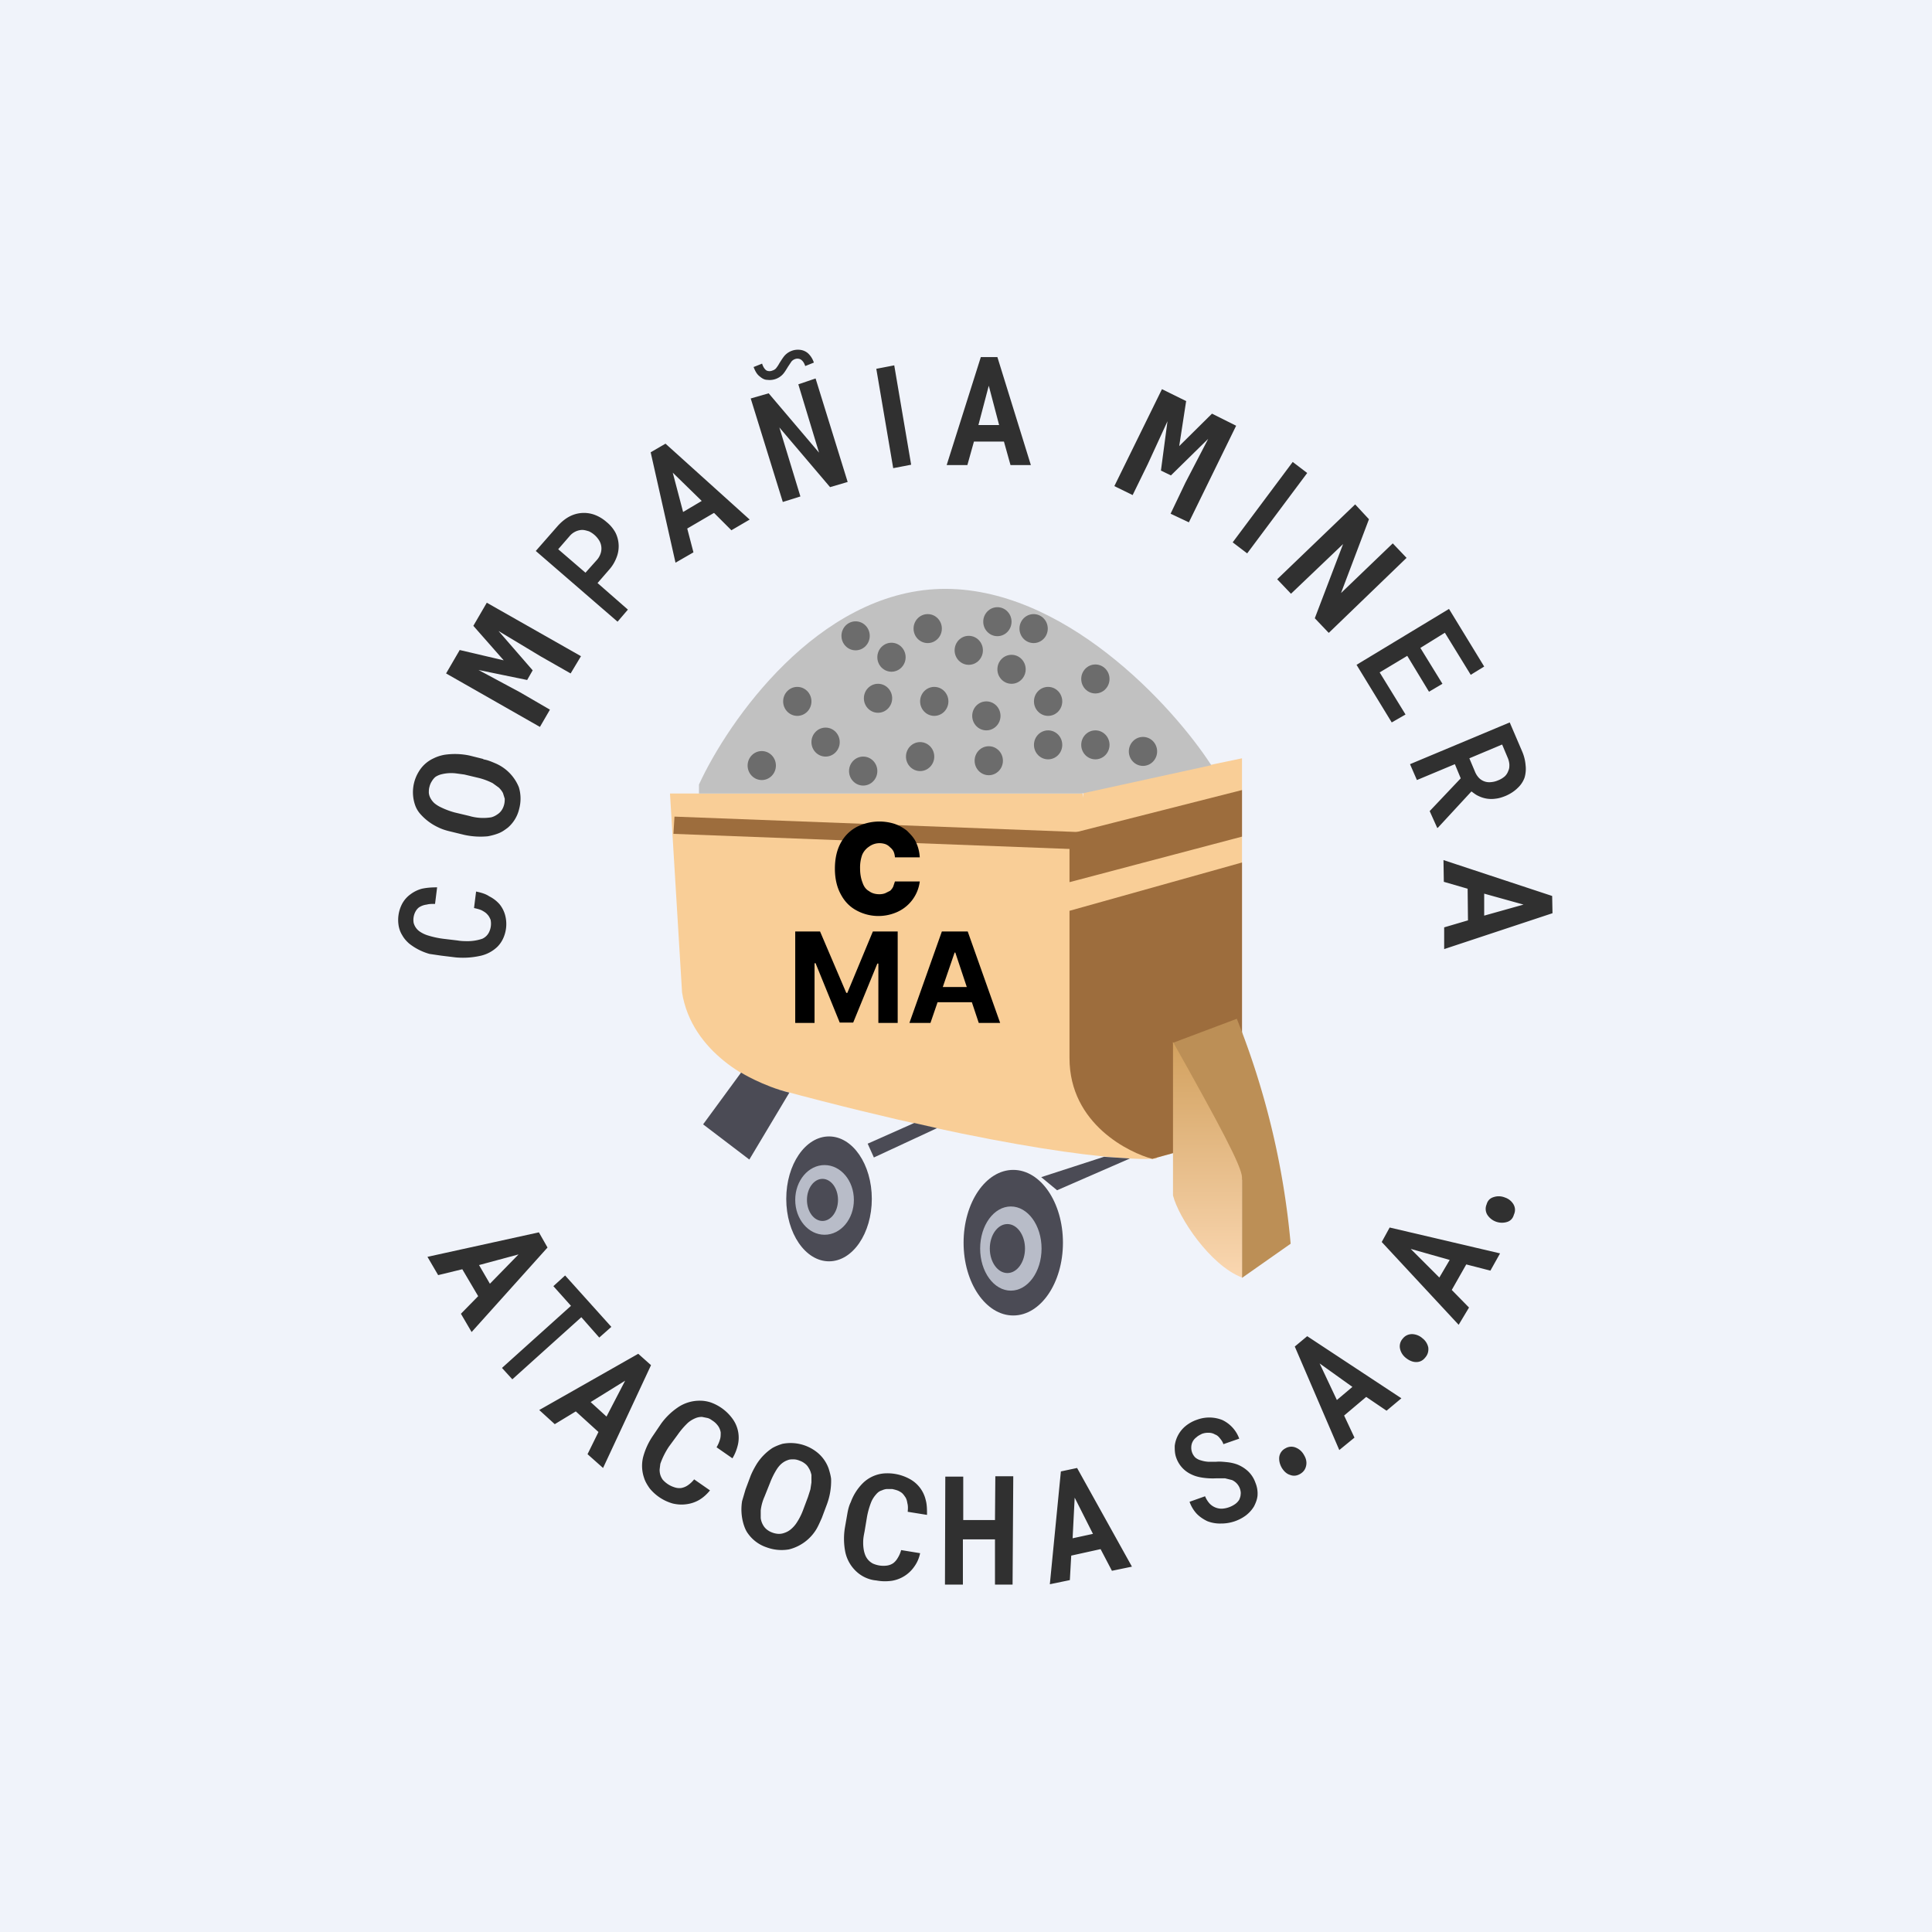 <!-- by TradingView --><svg width="56" height="56" viewBox="0 0 56 56" xmlns="http://www.w3.org/2000/svg"><path fill="#F0F3FA" d="M0 0h56v56H0z"/><path d="m36 21.98-4.6.96c0 1.78.05 5.82.05 7.73 0 1.92 1.3 2.75 1.95 2.92l2.6-.72V21.98Z" fill="#F9CE97"/><path d="M31.38 23H19.42l.35 5.77c.28 1.74 2.03 2.62 2.86 2.83 6.51 1.75 9.99 2.07 10.9 1.98L31.38 23Z" fill="#F9CE97"/><path d="m31.32 24.62-11.8-.45.03-.5 11.79.45-.02.5Z" fill="#9D6D3D"/><path d="m36 22.9-5 1.27v1.4l5-1.32V22.9ZM36 25l-5 1.4v4.27c0 1.92 1.75 2.75 2.4 2.92l2.6-.72V25Z" fill="#9D6D3D"/><path d="M26.66 24.85h-.72a.5.5 0 0 0-.04-.17.37.37 0 0 0-.1-.12.37.37 0 0 0-.13-.09.53.53 0 0 0-.18-.03.51.51 0 0 0-.3.1.54.54 0 0 0-.2.24 1.1 1.1 0 0 0-.06.4c0 .16.03.3.07.4.04.12.1.2.19.25.08.06.18.09.3.09.06 0 .12-.01.17-.03l.14-.07a.38.38 0 0 0 .09-.12l.05-.15h.72a1.12 1.12 0 0 1-.69.9 1.33 1.33 0 0 1-1.16-.07c-.18-.1-.33-.25-.44-.46-.11-.2-.17-.45-.17-.74 0-.3.06-.55.17-.75.11-.2.26-.35.46-.46a1.46 1.46 0 0 1 1.1-.09c.14.05.26.12.36.2.1.1.2.2.26.33s.1.27.11.44ZM23.06 27h.71l.76 1.78h.03L25.3 27h.72v2.65h-.56v-1.72h-.03l-.7 1.71h-.39l-.7-1.72h-.03v1.73h-.56V27ZM26.98 29.65h-.62L27.3 27h.75l.94 2.65h-.62l-.68-2.04h-.02l-.7 2.04Zm-.04-1.04h1.47v.44h-1.47v-.44Z"/><path d="m20.38 32.59 1.1-1.5s.63.39 1.4.58l-1.16 1.94-1.34-1.02ZM25.33 33.55l1.83-.85-.66-.15-1.35.6.18.4ZM30.64 34.5l2.11-.92-.75-.05-1.82.59.46.38Z" fill="#4B4B55"/><ellipse cx="24.03" cy="34.75" rx="1.24" ry="1.81" fill="#4B4B55"/><ellipse cx="23.9" cy="34.78" rx=".85" ry="1.01" fill="#B8BCC8"/><ellipse cx="23.84" cy="34.78" rx=".45" ry=".61" fill="#4B4B55"/><ellipse cx="29.37" cy="36.02" rx="1.44" ry="2.11" fill="#4B4B55"/><path d="M27.26 17.07c-3.56.1-6.15 3.82-7 5.67V23h11.1l3.75-.82c-1.12-1.73-4.3-5.2-7.85-5.11Z" fill="#C1C1C1"/><ellipse cx="28.08" cy="18.85" rx=".41" ry=".42" fill="#6C6C6C"/><ellipse cx="29.3" cy="36.19" rx=".89" ry="1.22" fill="#B8BCC8"/><ellipse cx="29.2" cy="36.19" rx=".51" ry=".71" fill="#4B4B55"/><ellipse cx="29.32" cy="19.4" rx=".41" ry=".42" fill="#6C6C6C"/><ellipse cx="31.75" cy="19.68" rx=".41" ry=".42" fill="#6C6C6C"/><ellipse cx="29.96" cy="18.22" rx=".41" ry=".42" fill="#6C6C6C"/><ellipse cx="28.91" cy="18.02" rx=".41" ry=".42" fill="#6C6C6C"/><ellipse cx="26.89" cy="18.22" rx=".41" ry=".42" fill="#6C6C6C"/><ellipse cx="25.84" cy="19.05" rx=".41" ry=".42" fill="#6C6C6C"/><ellipse cx="24.8" cy="18.43" rx=".41" ry=".42" fill="#6C6C6C"/><ellipse cx="23.11" cy="20.33" rx=".41" ry=".42" fill="#6C6C6C"/><ellipse cx="23.93" cy="21.51" rx=".41" ry=".42" fill="#6C6C6C"/><ellipse cx="25.45" cy="20.24" rx=".41" ry=".42" fill="#6C6C6C"/><ellipse cx="27.08" cy="20.33" rx=".41" ry=".42" fill="#6C6C6C"/><ellipse cx="28.59" cy="20.75" rx=".41" ry=".42" fill="#6C6C6C"/><ellipse cx="30.38" cy="21.59" rx=".41" ry=".42" fill="#6C6C6C"/><ellipse cx="30.38" cy="20.33" rx=".41" ry=".42" fill="#6C6C6C"/><ellipse cx="31.75" cy="21.59" rx=".41" ry=".42" fill="#6C6C6C"/><ellipse cx="33.13" cy="21.78" rx=".41" ry=".42" fill="#6C6C6C"/><ellipse cx="25.02" cy="22.35" rx=".41" ry=".42" fill="#6C6C6C"/><ellipse cx="26.67" cy="21.93" rx=".41" ry=".42" fill="#6C6C6C"/><ellipse cx="28.66" cy="22.05" rx=".41" ry=".42" fill="#6C6C6C"/><ellipse cx="22.08" cy="22.19" rx=".41" ry=".42" fill="#6C6C6C"/><path d="M36 34.2a42.28 42.28 0 0 0-2.01-3.97l1.86-.7a23.14 23.14 0 0 1 1.56 6.52l-1.41.99v-2.85Z" fill="#BC8F56"/><path d="M34 34.65V30.2c1.34 2.39 2 3.62 2 3.93v2.9c-.93-.36-1.84-1.74-2-2.38Z" fill="url(#adydzxe3o)"/><path d="m13.86 37.57-.5.51.31.53 2.2-2.45-.25-.44-3.23.71.31.53.7-.17.46.78Zm.02-.9 1.15-.31-.83.85-.32-.55ZM17.37 38.77l.35-.31-1.34-1.49-.34.31.51.57-2 1.8.3.33 2-1.8.52.59ZM17.35 41.5l-.32.65.45.4 1.39-2.98-.37-.33-2.87 1.63.45.41.61-.37.66.6Zm-.23-.86 1-.62-.54 1.04-.46-.42ZM20.58 43.2l-.46-.32a.82.82 0 0 1-.18.17.49.49 0 0 1-.19.08.43.43 0 0 1-.2-.02.75.75 0 0 1-.34-.22.49.49 0 0 1-.07-.14.5.5 0 0 1-.02-.16l.02-.16a2.21 2.21 0 0 1 .25-.5l.25-.34a2.26 2.26 0 0 1 .3-.35.8.8 0 0 1 .21-.13.47.47 0 0 1 .2-.04l.15.03c.05.01.1.04.14.07.08.05.13.1.18.17.04.06.06.12.07.18 0 .07 0 .14-.02.2a.96.96 0 0 1-.1.23l.46.32c.08-.13.13-.27.16-.4a.93.93 0 0 0-.16-.75 1.33 1.33 0 0 0-.63-.47.99.99 0 0 0-.3-.05 1.12 1.12 0 0 0-.66.2 1.93 1.93 0 0 0-.48.47l-.23.34a2 2 0 0 0-.29.63 1.07 1.07 0 0 0 .03.6c.03.1.09.2.16.3a1.33 1.33 0 0 0 .67.44c.13.03.26.04.4.02a.98.98 0 0 0 .36-.12c.12-.07.22-.16.32-.28ZM23.82 44l.15-.4a1.95 1.95 0 0 0 .12-.73c-.01-.1-.04-.2-.07-.3a1.06 1.06 0 0 0-.37-.5 1.23 1.23 0 0 0-.97-.22c-.1.03-.2.07-.29.12a1.55 1.55 0 0 0-.46.47c-.06.1-.12.21-.17.33l-.15.4-.1.34a1.5 1.5 0 0 0 .04.66c.03.1.07.2.13.28a1.08 1.08 0 0 0 .54.4 1.25 1.25 0 0 0 .65.06 1.29 1.29 0 0 0 .79-.58c.06-.1.11-.22.16-.33Zm-.4-.61-.15.4a1.82 1.82 0 0 1-.2.38.87.87 0 0 1-.15.16.55.55 0 0 1-.18.1.45.45 0 0 1-.17.03.58.58 0 0 1-.19-.04.55.55 0 0 1-.17-.1.45.45 0 0 1-.1-.13.53.53 0 0 1-.06-.19v-.22a1.36 1.36 0 0 1 .11-.4l.16-.4a2.23 2.23 0 0 1 .2-.4c.04-.06.09-.12.14-.16a.56.56 0 0 1 .18-.1c.05-.02.1-.02.16-.02.05 0 .11.01.18.04.06.02.11.05.16.09.04.03.08.08.1.12.04.06.06.12.08.2v.22l-.03.2-.07.22ZM26.67 45.02l-.55-.09a.82.82 0 0 1-.1.23.49.49 0 0 1-.13.15.43.43 0 0 1-.19.07.75.75 0 0 1-.4-.06.49.49 0 0 1-.13-.1.5.5 0 0 1-.08-.12.75.75 0 0 1-.05-.16 1.15 1.15 0 0 1-.02-.25c0-.1.02-.2.04-.3l.07-.42a2.23 2.23 0 0 1 .13-.45.8.8 0 0 1 .13-.2c.05-.06.1-.1.17-.12a.43.43 0 0 1 .14-.04h.16c.09.02.17.04.23.08.06.03.1.08.14.14.04.05.06.12.07.19.02.07.02.15.01.25l.56.09c0-.16 0-.3-.04-.44a.93.93 0 0 0-.46-.6 1.34 1.34 0 0 0-.77-.16 1 1 0 0 0-.58.27 1.5 1.5 0 0 0-.36.56c-.05.1-.08.22-.1.34l-.07.4a1.99 1.99 0 0 0 .01.7 1.07 1.07 0 0 0 .29.54 1 1 0 0 0 .26.19c.1.05.22.09.35.1.16.03.3.03.45.01a.98.98 0 0 0 .65-.41c.08-.11.14-.24.17-.39ZM29.35 45.92l.02-3.13h-.52l-.01 1.27h-.92V42.8h-.52l-.01 3.13h.52v-1.31h.93v1.31h.51ZM31.9 44.9l.33.63.58-.12-1.59-2.86-.47.1-.32 3.27.58-.12.04-.71.86-.19Zm-.81-.31.06-1.18.53 1.05-.6.13ZM35.94 43.15c.02.06.03.12.02.17 0 .05-.02.1-.04.15a.44.44 0 0 1-.11.12.74.74 0 0 1-.39.14.48.48 0 0 1-.36-.15.71.71 0 0 1-.13-.21l-.45.16a1 1 0 0 0 .21.35c.1.1.2.16.3.21a1 1 0 0 0 .4.07 1.2 1.2 0 0 0 .73-.24c.1-.08.17-.16.23-.26.05-.1.09-.2.1-.31a.81.81 0 0 0-.06-.37.84.84 0 0 0-.22-.34 1 1 0 0 0-.33-.2 1.26 1.26 0 0 0-.29-.06c-.1-.01-.2-.02-.3-.01h-.23a.9.9 0 0 1-.21-.04.42.42 0 0 1-.16-.08.4.4 0 0 1-.12-.31.36.36 0 0 1 .15-.28c.04-.04.1-.07.16-.1a.51.51 0 0 1 .2-.03c.07 0 .13.02.18.05.06.02.1.06.14.11.04.05.08.1.1.17l.46-.16a.96.96 0 0 0-.49-.54 1.02 1.02 0 0 0-.73-.01c-.12.04-.23.1-.33.18a.88.88 0 0 0-.32.58c0 .12 0 .23.05.36a.83.83 0 0 0 .42.46c.1.05.2.08.33.1a2 2 0 0 0 .4.02h.26l.2.05a.43.43 0 0 1 .23.25ZM37.15 42.54c.06.1.14.18.24.21.1.04.2.03.3-.03.1-.06.15-.14.17-.24.02-.1 0-.2-.06-.3a.47.47 0 0 0-.24-.22.33.33 0 0 0-.3.02.33.33 0 0 0-.18.25c-.01.1.01.2.07.31ZM39.6 40.49l.59.4.43-.36-2.73-1.8-.36.3 1.29 3 .44-.36-.3-.64.64-.54Zm-.85.09-.5-1.06.95.68-.45.38ZM40.75 39.36c.1.08.2.12.3.12.1 0 .19-.04.26-.13.08-.09.1-.19.09-.29a.45.45 0 0 0-.17-.27.47.47 0 0 0-.3-.12c-.1 0-.2.04-.27.13a.33.33 0 0 0-.08.29c.02.1.08.2.17.27ZM42.5 36.65l.7.18.28-.5-3.2-.75-.23.42 2.23 2.4.3-.5-.5-.51.42-.74Zm-.78.38-.83-.83 1.13.32-.3.51ZM43.36 35.41c.11.04.22.04.32.01s.17-.1.2-.21c.05-.11.04-.21-.01-.3a.45.45 0 0 0-.25-.2.47.47 0 0 0-.33-.01c-.1.03-.17.1-.2.21a.33.33 0 0 0 .02.3.5.5 0 0 0 .25.2ZM13.8 25.84l-.06.48c.09.02.17.04.23.07.07.04.12.07.16.12.04.04.07.1.09.15a.56.56 0 0 1-.04.35.4.4 0 0 1-.2.2 1.33 1.33 0 0 1-.4.07c-.1 0-.21 0-.32-.02l-.42-.05a2.62 2.62 0 0 1-.45-.1.87.87 0 0 1-.21-.1.44.44 0 0 1-.19-.26.51.51 0 0 1 .06-.34c.03-.05.07-.1.13-.13a.51.51 0 0 1 .19-.06c.07-.02.15-.02.24-.02l.06-.48c-.16 0-.3.01-.44.04a.96.96 0 0 0-.33.16.82.82 0 0 0-.24.27 1.01 1.01 0 0 0-.1.67c.02.09.05.17.1.25.05.09.12.17.2.24a1.68 1.68 0 0 0 .59.3l.34.05.41.05a2.3 2.3 0 0 0 .7-.04 1.03 1.03 0 0 0 .52-.27.84.84 0 0 0 .16-.23 1 1 0 0 0 .06-.69.86.86 0 0 0-.16-.31.97.97 0 0 0-.3-.23c-.1-.07-.24-.11-.39-.14ZM14.01 22l-.4-.1a2.05 2.05 0 0 0-.74-.02c-.1.02-.2.05-.3.1a.97.97 0 0 0-.44.4 1.14 1.14 0 0 0-.1.95c.03.09.08.18.15.26a1.58 1.58 0 0 0 .52.39c.1.05.22.09.35.12l.41.1a2.2 2.2 0 0 0 .68.04c.11-.02.22-.05.32-.09.1-.04.18-.1.26-.16a1.02 1.02 0 0 0 .33-.55 1.14 1.14 0 0 0-.01-.62 1.27 1.27 0 0 0-.67-.69c-.12-.05-.23-.1-.36-.12Zm-.55.45.42.1a1.91 1.91 0 0 1 .4.15l.18.13c.05.05.09.1.12.16l.05.16c0 .05 0 .11-.02.18a.51.51 0 0 1-.08.17.43.43 0 0 1-.12.11.53.53 0 0 1-.17.08 1.44 1.44 0 0 1-.64-.04l-.42-.1a2.27 2.27 0 0 1-.4-.15.87.87 0 0 1-.19-.12.55.55 0 0 1-.12-.16.4.4 0 0 1-.04-.14c0-.06 0-.11.02-.18a.5.5 0 0 1 .07-.16.49.49 0 0 1 .1-.12.56.56 0 0 1 .19-.08 1.16 1.16 0 0 1 .43-.02l.22.03ZM13.32 18.85l-.39.67 2.72 1.55.29-.5-.86-.5-1.21-.65 1.41.29.16-.28-.99-1.14 1.23.74.86.49.3-.5-2.73-1.55-.39.67.88 1-1.28-.3ZM17.32 16.9l.33-.38c.1-.11.17-.23.22-.36a.88.88 0 0 0-.03-.72 1.02 1.02 0 0 0-.26-.31 1.1 1.1 0 0 0-.35-.21.9.9 0 0 0-.74.06c-.11.06-.22.15-.32.26l-.64.73 2.37 2.05.3-.35-.88-.77Zm-.35-.3-.79-.68.33-.38a.5.5 0 0 1 .36-.18c.07 0 .13.02.2.04a.7.7 0 0 1 .3.27.45.45 0 0 1 .04.37.54.54 0 0 1-.1.18l-.34.38ZM20.7 14.87l.5.5.53-.31-2.44-2.2-.43.25.72 3.2.52-.3-.18-.69.77-.45Zm-.9-.03-.3-1.14.84.82-.54.32ZM24.57 13.97l-.93-3-.5.17.6 1.98-1.46-1.72-.52.15.93 3 .51-.16-.61-2 1.47 1.73.51-.15ZM29.1 12.8l.19.68h.59l-.97-3.13h-.48l-.99 3.13h.6l.19-.68h.87Zm-.74-.48.3-1.14.3 1.14h-.6ZM34.39 11.63l-.71-.35-1.38 2.81.53.26.44-.9.57-1.24-.19 1.43.29.14 1.08-1.06-.66 1.27-.43.9.53.25 1.37-2.8-.7-.35-.95.94.2-1.3ZM38.52 18.34l2.25-2.17-.4-.42-1.5 1.44.81-2.14-.4-.43-2.26 2.17.4.42 1.51-1.44-.82 2.15.4.42ZM41.42 20.05l.39-.23-.64-1.04.71-.44.75 1.22.39-.24L42 17.65l-2.68 1.62 1.02 1.67.4-.23-.75-1.22.8-.48.63 1.04ZM42.34 22.56l-.9.95.22.49.02-.01.97-1.05c.07.05.13.1.2.13a.84.84 0 0 0 .5.08c.1-.01.19-.04.29-.08.14-.06.26-.14.35-.23a.75.75 0 0 0 .2-.3.89.89 0 0 0 .03-.36 1.26 1.26 0 0 0-.1-.4l-.36-.84-2.89 1.21.2.46 1.1-.46.17.41Zm.25-.58.95-.4.16.38a.6.6 0 0 1 .05.2c0 .06 0 .12-.03.18a.4.4 0 0 1-.1.16.66.66 0 0 1-.2.12.63.63 0 0 1-.2.05.42.42 0 0 1-.35-.12.58.58 0 0 1-.12-.19l-.16-.38ZM42.54 26.68l-.68.2v.63L45 26.47l-.01-.5-3.15-1.04.01.63.69.2.01.92Zm.47-.78 1.15.32-1.14.32v-.64ZM21.84 10.63c.05.13.1.22.18.28.07.06.14.1.22.1a.52.52 0 0 0 .44-.15c.05-.05.1-.13.16-.23l.1-.15a.23.23 0 0 1 .1-.07.2.2 0 0 1 .17.01c.06.04.1.1.13.19l.25-.1a.63.63 0 0 0-.17-.27.42.42 0 0 0-.23-.1.52.52 0 0 0-.43.15c-.05.05-.1.13-.17.24a.97.97 0 0 1-.1.15.23.23 0 0 1-.1.06.21.21 0 0 1-.17 0c-.05-.03-.1-.1-.13-.2l-.25.1ZM25.4 10.69l.52-.1.49 2.88-.52.1zM37.47 13.39l.42.32-1.74 2.33-.42-.32z" fill="#303030"/><defs><linearGradient id="adydzxe3o" x1="35" y1="30.2" x2="35" y2="37.02" gradientUnits="userSpaceOnUse"><stop stop-color="#D2A15F"/><stop offset="1" stop-color="#FAD7B1"/></linearGradient></defs></svg>